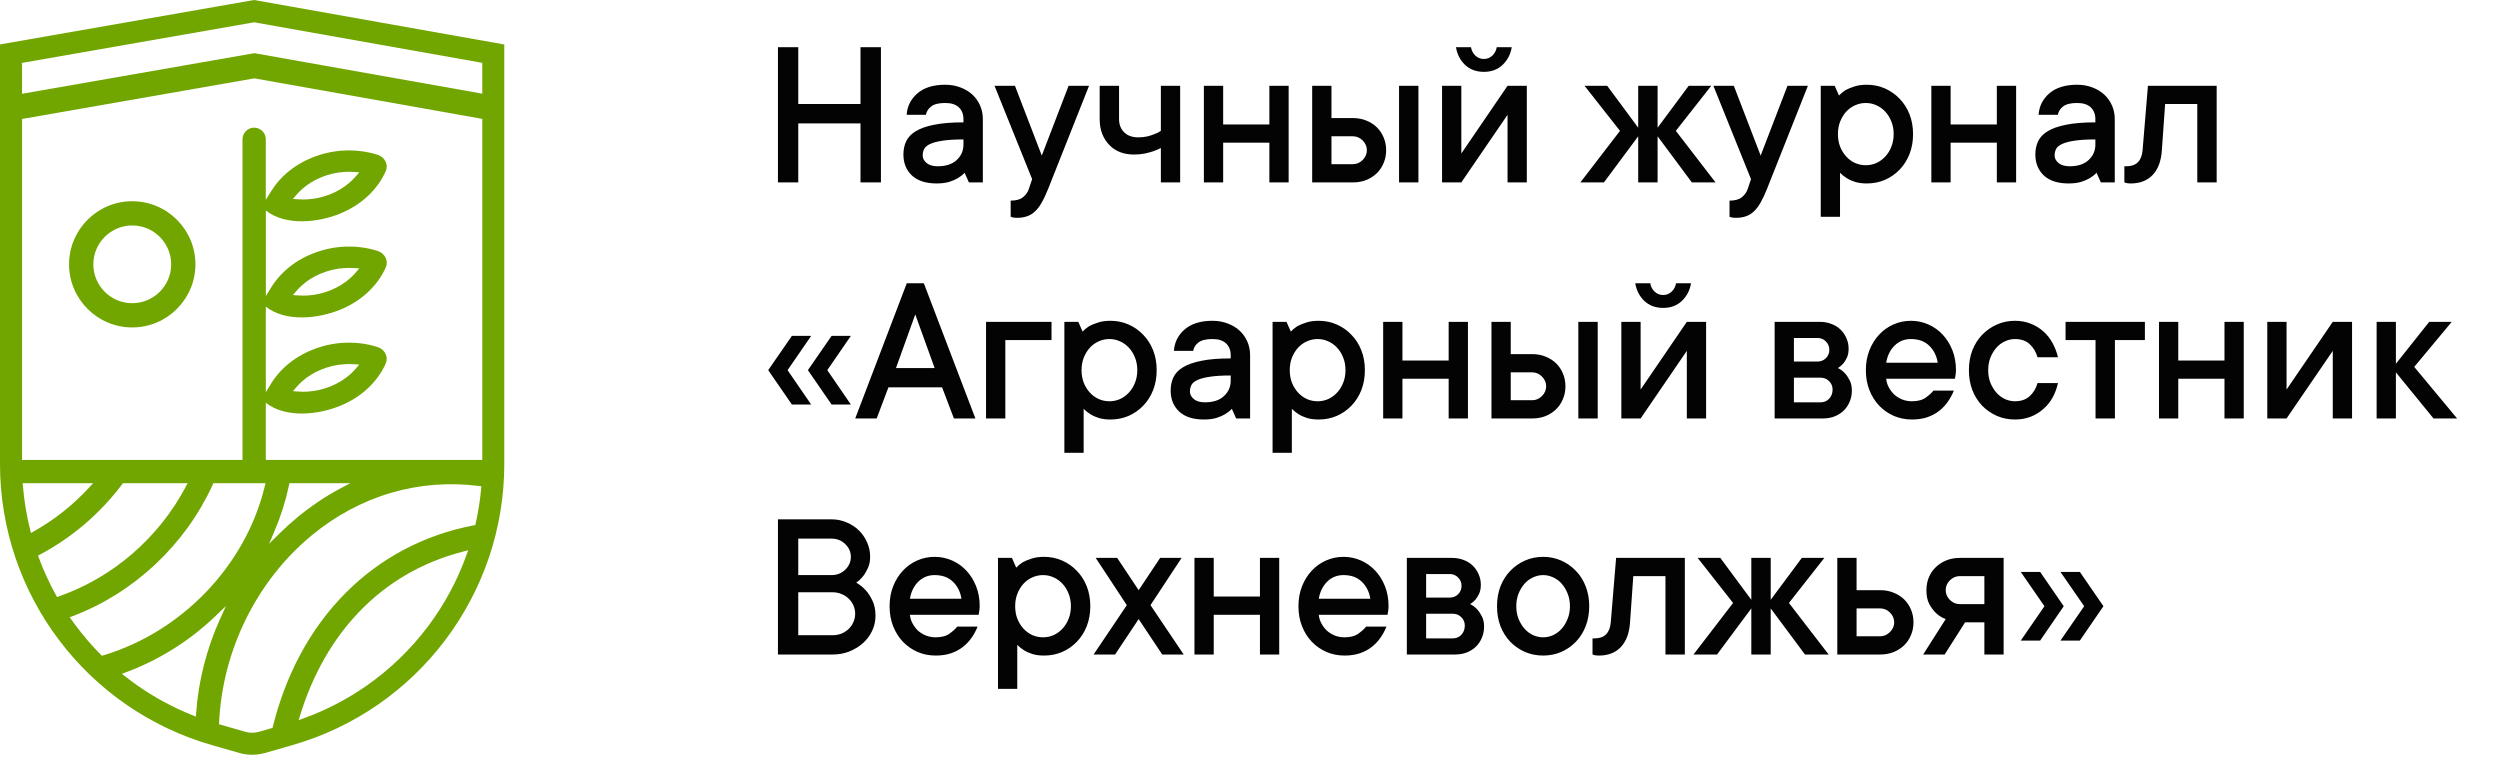 <?xml version="1.0" encoding="UTF-8"?> <svg xmlns="http://www.w3.org/2000/svg" width="233" height="71" viewBox="0 0 233 71" fill="none"><path d="M82.103 4.402V17H80.199V11.502H74.398V17H72.504V4.402H74.398V9.695H80.199V4.402H82.103ZM88.095 7.898C88.616 7.898 89.091 7.983 89.521 8.152C89.957 8.315 90.328 8.54 90.634 8.826C90.94 9.113 91.178 9.451 91.347 9.842C91.516 10.226 91.601 10.646 91.601 11.102V17H90.302L89.902 16.102C89.726 16.29 89.517 16.456 89.277 16.6C89.062 16.73 88.791 16.847 88.466 16.951C88.141 17.049 87.75 17.098 87.294 17.098C86.291 17.098 85.523 16.85 84.99 16.355C84.462 15.854 84.198 15.203 84.198 14.402C84.198 13.947 84.283 13.537 84.452 13.172C84.628 12.801 84.924 12.488 85.341 12.234C85.764 11.974 86.334 11.772 87.05 11.629C87.773 11.479 88.687 11.404 89.794 11.404V11.102C89.794 10.646 89.651 10.281 89.365 10.008C89.078 9.734 88.655 9.598 88.095 9.598C87.496 9.598 87.06 9.705 86.786 9.92C86.513 10.135 86.35 10.395 86.298 10.701H84.501C84.553 9.9 84.888 9.233 85.507 8.699C86.126 8.165 86.988 7.898 88.095 7.898ZM87.402 15.496C88.163 15.496 88.752 15.301 89.169 14.91C89.586 14.52 89.794 14.044 89.794 13.484V12.996C88.993 12.996 88.346 13.035 87.851 13.113C87.362 13.185 86.978 13.286 86.698 13.416C86.418 13.54 86.23 13.696 86.132 13.885C86.041 14.067 85.995 14.272 85.995 14.5C85.995 14.754 86.116 14.985 86.357 15.193C86.597 15.395 86.946 15.496 87.402 15.496ZM92.69 7.996H94.594L97.094 14.5L99.594 7.996H101.498L97.69 17.596C97.488 18.104 97.29 18.527 97.094 18.865C96.905 19.21 96.697 19.487 96.469 19.695C96.248 19.91 96 20.063 95.727 20.154C95.454 20.252 95.144 20.301 94.799 20.301C94.721 20.301 94.646 20.297 94.575 20.291C94.51 20.285 94.444 20.275 94.379 20.262C94.314 20.249 94.252 20.229 94.194 20.203V18.699C94.702 18.699 95.086 18.592 95.346 18.377C95.606 18.169 95.789 17.908 95.893 17.596L96.196 16.697L92.69 7.996ZM109.99 7.996V17H108.193V13.797C107.965 13.914 107.724 14.015 107.47 14.1C107.242 14.178 106.976 14.249 106.67 14.315C106.364 14.373 106.038 14.402 105.693 14.402C105.211 14.402 104.775 14.328 104.384 14.178C103.994 14.021 103.658 13.797 103.379 13.504C103.099 13.211 102.88 12.866 102.724 12.469C102.568 12.065 102.49 11.609 102.49 11.102V7.996H104.296V11.102C104.296 11.609 104.456 12.02 104.775 12.332C105.094 12.645 105.533 12.801 106.093 12.801C106.399 12.801 106.679 12.771 106.933 12.713C107.187 12.648 107.408 12.576 107.597 12.498C107.825 12.42 108.024 12.319 108.193 12.195V7.996H109.99ZM120.102 7.996V17H118.305V13.299H113.999V17H112.202V7.996H113.999V11.6H118.305V7.996H120.102ZM132.197 7.996V17H130.391V7.996H132.197ZM126.094 11.004C126.549 11.004 126.966 11.082 127.344 11.238C127.721 11.388 128.047 11.596 128.32 11.863C128.594 12.13 128.805 12.446 128.955 12.81C129.111 13.175 129.189 13.572 129.189 14.002C129.189 14.432 129.111 14.829 128.955 15.193C128.805 15.558 128.594 15.874 128.32 16.141C128.047 16.408 127.721 16.619 127.344 16.775C126.966 16.925 126.549 17 126.094 17H122.295V7.996H124.092V11.004H126.094ZM126.094 15.301C126.439 15.301 126.742 15.171 127.002 14.91C127.262 14.65 127.393 14.347 127.393 14.002C127.393 13.657 127.262 13.354 127.002 13.094C126.742 12.833 126.439 12.703 126.094 12.703H124.092V15.301H126.094ZM142.3 7.996V17H140.503V10.701L136.196 17H134.4V7.996H136.196V14.305L140.503 7.996H142.3ZM138.296 6.697C137.586 6.697 137.001 6.479 136.538 6.043C136.083 5.6 135.803 5.053 135.698 4.402H137.095C137.147 4.708 137.284 4.969 137.505 5.184C137.726 5.392 137.99 5.496 138.296 5.496C138.602 5.496 138.866 5.392 139.087 5.184C139.308 4.969 139.445 4.708 139.497 4.402H140.894C140.79 5.053 140.506 5.6 140.044 6.043C139.588 6.479 139.006 6.697 138.296 6.697ZM152.681 12.703L149.488 17H147.291L150.982 12.195L147.681 7.996H149.791L152.681 11.902V7.996H154.488V11.902L157.388 7.996H159.488L156.187 12.195L159.888 17H157.681L154.488 12.703V17H152.681V12.703ZM159.688 7.996H161.593L164.093 14.5L166.593 7.996H168.497L164.688 17.596C164.486 18.104 164.288 18.527 164.093 18.865C163.904 19.21 163.695 19.487 163.468 19.695C163.246 19.91 162.999 20.063 162.725 20.154C162.452 20.252 162.143 20.301 161.798 20.301C161.72 20.301 161.645 20.297 161.573 20.291C161.508 20.285 161.443 20.275 161.378 20.262C161.313 20.249 161.251 20.229 161.192 20.203V18.699C161.7 18.699 162.084 18.592 162.345 18.377C162.605 18.169 162.787 17.908 162.891 17.596L163.194 16.697L159.688 7.996ZM173.99 7.898C174.589 7.898 175.149 8.012 175.67 8.24C176.191 8.468 176.646 8.787 177.037 9.197C177.434 9.601 177.743 10.083 177.965 10.643C178.186 11.203 178.297 11.821 178.297 12.498C178.297 13.175 178.186 13.797 177.965 14.363C177.743 14.923 177.434 15.408 177.037 15.818C176.646 16.222 176.191 16.538 175.67 16.766C175.149 16.987 174.589 17.098 173.99 17.098C173.561 17.098 173.193 17.049 172.887 16.951C172.581 16.854 172.324 16.736 172.115 16.6C171.874 16.45 171.666 16.284 171.49 16.102V20.203H169.693V7.996H170.992L171.393 8.904C171.568 8.715 171.773 8.546 172.008 8.396C172.223 8.279 172.493 8.169 172.818 8.064C173.144 7.954 173.535 7.898 173.99 7.898ZM173.893 15.398C174.238 15.398 174.566 15.33 174.879 15.193C175.191 15.05 175.468 14.848 175.709 14.588C175.95 14.328 176.139 14.021 176.275 13.67C176.419 13.318 176.49 12.928 176.49 12.498C176.49 12.068 176.419 11.678 176.275 11.326C176.139 10.975 175.95 10.669 175.709 10.408C175.468 10.148 175.191 9.949 174.879 9.812C174.566 9.669 174.238 9.598 173.893 9.598C173.548 9.598 173.215 9.669 172.896 9.812C172.584 9.949 172.307 10.148 172.066 10.408C171.832 10.669 171.643 10.978 171.5 11.336C171.363 11.688 171.295 12.075 171.295 12.498C171.295 12.928 171.363 13.318 171.5 13.67C171.643 14.021 171.832 14.328 172.066 14.588C172.307 14.848 172.584 15.05 172.896 15.193C173.215 15.33 173.548 15.398 173.893 15.398ZM187.902 7.996V17H186.105V13.299H181.798V17H180.001V7.996H181.798V11.6H186.105V7.996H187.902ZM193.59 7.898C194.111 7.898 194.586 7.983 195.016 8.152C195.452 8.315 195.823 8.54 196.129 8.826C196.435 9.113 196.673 9.451 196.842 9.842C197.011 10.226 197.096 10.646 197.096 11.102V17H195.797L195.397 16.102C195.221 16.29 195.013 16.456 194.772 16.6C194.557 16.73 194.287 16.847 193.961 16.951C193.636 17.049 193.245 17.098 192.789 17.098C191.787 17.098 191.019 16.85 190.485 16.355C189.957 15.854 189.694 15.203 189.694 14.402C189.694 13.947 189.778 13.537 189.948 13.172C190.123 12.801 190.42 12.488 190.836 12.234C191.26 11.974 191.829 11.772 192.545 11.629C193.268 11.479 194.183 11.404 195.289 11.404V11.102C195.289 10.646 195.146 10.281 194.86 10.008C194.573 9.734 194.15 9.598 193.59 9.598C192.991 9.598 192.555 9.705 192.282 9.92C192.008 10.135 191.845 10.395 191.793 10.701H189.996C190.049 9.9 190.384 9.233 191.002 8.699C191.621 8.165 192.483 7.898 193.59 7.898ZM192.897 15.496C193.659 15.496 194.248 15.301 194.664 14.91C195.081 14.52 195.289 14.044 195.289 13.484V12.996C194.489 12.996 193.841 13.035 193.346 13.113C192.858 13.185 192.474 13.286 192.194 13.416C191.914 13.54 191.725 13.696 191.627 13.885C191.536 14.067 191.491 14.272 191.491 14.5C191.491 14.754 191.611 14.985 191.852 15.193C192.093 15.395 192.441 15.496 192.897 15.496ZM206.593 7.996V17H204.787V9.695H201.789L201.486 14.002C201.421 15.005 201.134 15.773 200.627 16.307C200.125 16.834 199.445 17.098 198.586 17.098C198.507 17.098 198.436 17.094 198.371 17.088C198.306 17.081 198.237 17.072 198.166 17.059C198.101 17.046 198.042 17.026 197.99 17V15.496H198.185C199.103 15.496 199.604 14.998 199.689 14.002L200.187 7.996H206.593ZM75.6 37.701H73.803L71.596 34.498L73.803 31.305H75.6L73.402 34.498L75.6 37.701ZM79.301 37.701H77.504L75.297 34.498L77.504 31.305H79.301L77.103 34.498L79.301 37.701ZM81.708 39H79.706L84.511 26.402H86.103L90.907 39H88.906L87.802 36.1H82.802L81.708 39ZM87.109 34.303L85.302 29.303L83.505 34.303H87.109ZM98.002 31.695H93.696V39H91.899V29.996H98.002V31.695ZM103.496 29.898C104.095 29.898 104.655 30.012 105.175 30.24C105.696 30.468 106.152 30.787 106.543 31.197C106.94 31.601 107.249 32.083 107.47 32.643C107.692 33.203 107.802 33.821 107.802 34.498C107.802 35.175 107.692 35.797 107.47 36.363C107.249 36.923 106.94 37.408 106.543 37.818C106.152 38.222 105.696 38.538 105.175 38.766C104.655 38.987 104.095 39.098 103.496 39.098C103.066 39.098 102.698 39.049 102.392 38.951C102.086 38.853 101.829 38.736 101.621 38.6C101.38 38.45 101.171 38.284 100.996 38.102V42.203H99.199V29.996H100.498L100.898 30.904C101.074 30.715 101.279 30.546 101.513 30.396C101.728 30.279 101.998 30.169 102.324 30.064C102.649 29.954 103.04 29.898 103.496 29.898ZM103.398 37.398C103.743 37.398 104.072 37.33 104.384 37.193C104.697 37.05 104.974 36.848 105.214 36.588C105.455 36.328 105.644 36.022 105.781 35.67C105.924 35.318 105.996 34.928 105.996 34.498C105.996 34.068 105.924 33.678 105.781 33.326C105.644 32.975 105.455 32.669 105.214 32.408C104.974 32.148 104.697 31.949 104.384 31.812C104.072 31.669 103.743 31.598 103.398 31.598C103.053 31.598 102.721 31.669 102.402 31.812C102.089 31.949 101.813 32.148 101.572 32.408C101.337 32.669 101.149 32.978 101.005 33.336C100.869 33.688 100.8 34.075 100.8 34.498C100.8 34.928 100.869 35.318 101.005 35.67C101.149 36.022 101.337 36.328 101.572 36.588C101.813 36.848 102.089 37.05 102.402 37.193C102.721 37.33 103.053 37.398 103.398 37.398ZM113.003 29.898C113.524 29.898 113.999 29.983 114.429 30.152C114.865 30.315 115.236 30.54 115.542 30.826C115.848 31.113 116.085 31.451 116.255 31.842C116.424 32.226 116.509 32.646 116.509 33.102V39H115.21L114.809 38.102C114.634 38.29 114.425 38.456 114.184 38.6C113.97 38.73 113.699 38.847 113.374 38.951C113.048 39.049 112.658 39.098 112.202 39.098C111.199 39.098 110.431 38.85 109.897 38.355C109.37 37.854 109.106 37.203 109.106 36.402C109.106 35.947 109.191 35.536 109.36 35.172C109.536 34.801 109.832 34.488 110.249 34.234C110.672 33.974 111.242 33.772 111.958 33.629C112.68 33.479 113.595 33.404 114.702 33.404V33.102C114.702 32.646 114.559 32.281 114.272 32.008C113.986 31.734 113.563 31.598 113.003 31.598C112.404 31.598 111.968 31.705 111.694 31.92C111.421 32.135 111.258 32.395 111.206 32.701H109.409C109.461 31.9 109.796 31.233 110.415 30.699C111.033 30.165 111.896 29.898 113.003 29.898ZM112.309 37.496C113.071 37.496 113.66 37.301 114.077 36.91C114.494 36.52 114.702 36.044 114.702 35.484V34.996C113.901 34.996 113.253 35.035 112.759 35.113C112.27 35.185 111.886 35.286 111.606 35.416C111.326 35.54 111.138 35.696 111.04 35.885C110.949 36.067 110.903 36.272 110.903 36.5C110.903 36.754 111.024 36.985 111.264 37.193C111.505 37.395 111.854 37.496 112.309 37.496ZM122.9 29.898C123.499 29.898 124.059 30.012 124.58 30.24C125.101 30.468 125.557 30.787 125.947 31.197C126.344 31.601 126.654 32.083 126.875 32.643C127.096 33.203 127.207 33.821 127.207 34.498C127.207 35.175 127.096 35.797 126.875 36.363C126.654 36.923 126.344 37.408 125.947 37.818C125.557 38.222 125.101 38.538 124.58 38.766C124.059 38.987 123.499 39.098 122.9 39.098C122.471 39.098 122.103 39.049 121.797 38.951C121.491 38.853 121.234 38.736 121.025 38.6C120.785 38.45 120.576 38.284 120.4 38.102V42.203H118.604V29.996H119.902L120.303 30.904C120.479 30.715 120.684 30.546 120.918 30.396C121.133 30.279 121.403 30.169 121.729 30.064C122.054 29.954 122.445 29.898 122.9 29.898ZM122.803 37.398C123.148 37.398 123.477 37.33 123.789 37.193C124.102 37.05 124.378 36.848 124.619 36.588C124.86 36.328 125.049 36.022 125.186 35.67C125.329 35.318 125.4 34.928 125.4 34.498C125.4 34.068 125.329 33.678 125.186 33.326C125.049 32.975 124.86 32.669 124.619 32.408C124.378 32.148 124.102 31.949 123.789 31.812C123.477 31.669 123.148 31.598 122.803 31.598C122.458 31.598 122.126 31.669 121.807 31.812C121.494 31.949 121.217 32.148 120.977 32.408C120.742 32.669 120.553 32.978 120.41 33.336C120.273 33.688 120.205 34.075 120.205 34.498C120.205 34.928 120.273 35.318 120.41 35.67C120.553 36.022 120.742 36.328 120.977 36.588C121.217 36.848 121.494 37.05 121.807 37.193C122.126 37.33 122.458 37.398 122.803 37.398ZM136.812 29.996V39H135.015V35.299H130.708V39H128.911V29.996H130.708V33.6H135.015V29.996H136.812ZM148.907 29.996V39H147.1V29.996H148.907ZM142.803 33.004C143.259 33.004 143.676 33.082 144.053 33.238C144.431 33.388 144.756 33.596 145.03 33.863C145.303 34.13 145.515 34.446 145.664 34.81C145.821 35.175 145.899 35.572 145.899 36.002C145.899 36.432 145.821 36.829 145.664 37.193C145.515 37.558 145.303 37.874 145.03 38.141C144.756 38.408 144.431 38.619 144.053 38.775C143.676 38.925 143.259 39 142.803 39H139.004V29.996H140.801V33.004H142.803ZM142.803 37.301C143.148 37.301 143.451 37.171 143.711 36.91C143.972 36.65 144.102 36.347 144.102 36.002C144.102 35.657 143.972 35.354 143.711 35.094C143.451 34.833 143.148 34.703 142.803 34.703H140.801V37.301H142.803ZM159.009 29.996V39H157.213V32.701L152.906 39H151.109V29.996H152.906V36.305L157.213 29.996H159.009ZM155.005 28.697C154.296 28.697 153.71 28.479 153.248 28.043C152.792 27.6 152.512 27.053 152.408 26.402H153.804C153.856 26.708 153.993 26.969 154.214 27.184C154.436 27.392 154.699 27.496 155.005 27.496C155.311 27.496 155.575 27.392 155.796 27.184C156.018 26.969 156.155 26.708 156.207 26.402H157.603C157.499 27.053 157.216 27.6 156.754 28.043C156.298 28.479 155.715 28.697 155.005 28.697ZM171.295 34.303C171.536 34.42 171.751 34.579 171.939 34.781C172.102 34.957 172.252 35.178 172.389 35.445C172.525 35.706 172.594 36.025 172.594 36.402C172.594 36.773 172.525 37.118 172.389 37.438C172.258 37.757 172.076 38.03 171.842 38.258C171.614 38.486 171.331 38.668 170.992 38.805C170.66 38.935 170.296 39 169.898 39H165.396V29.996H169.596C169.993 29.996 170.357 30.061 170.689 30.191C171.028 30.315 171.311 30.491 171.539 30.719C171.773 30.947 171.956 31.213 172.086 31.52C172.223 31.826 172.291 32.151 172.291 32.496C172.291 32.828 172.239 33.105 172.135 33.326C172.031 33.547 171.917 33.733 171.793 33.883C171.65 34.046 171.484 34.185 171.295 34.303ZM167.193 31.5V33.697H169.391C169.697 33.697 169.957 33.593 170.172 33.385C170.387 33.17 170.494 32.91 170.494 32.603C170.494 32.297 170.387 32.037 170.172 31.822C169.964 31.607 169.703 31.5 169.391 31.5H167.193ZM169.693 37.496C169.999 37.496 170.26 37.385 170.475 37.164C170.689 36.936 170.797 36.65 170.797 36.305C170.797 35.999 170.689 35.738 170.475 35.523C170.26 35.309 169.999 35.201 169.693 35.201H167.193V37.496H169.693ZM182.101 36.402C181.951 36.773 181.762 37.122 181.534 37.447C181.307 37.773 181.033 38.059 180.714 38.307C180.395 38.554 180.024 38.749 179.601 38.893C179.184 39.029 178.715 39.098 178.195 39.098C177.596 39.098 177.036 38.987 176.515 38.766C175.994 38.538 175.538 38.222 175.148 37.818C174.757 37.408 174.451 36.923 174.23 36.363C174.008 35.803 173.898 35.182 173.898 34.498C173.898 33.821 174.008 33.203 174.23 32.643C174.451 32.083 174.751 31.601 175.128 31.197C175.506 30.787 175.952 30.468 176.466 30.24C176.98 30.012 177.524 29.898 178.097 29.898C178.67 29.898 179.213 30.012 179.728 30.24C180.242 30.468 180.688 30.787 181.066 31.197C181.443 31.601 181.743 32.083 181.964 32.643C182.185 33.203 182.296 33.821 182.296 34.498C182.296 34.602 182.29 34.706 182.277 34.81C182.264 34.908 182.251 34.993 182.238 35.065C182.224 35.156 182.211 35.234 182.198 35.299H175.792C175.818 35.579 175.9 35.846 176.036 36.1C176.173 36.353 176.342 36.578 176.544 36.773C176.752 36.962 177 37.115 177.286 37.232C177.573 37.343 177.876 37.398 178.195 37.398C178.741 37.398 179.174 37.281 179.493 37.047C179.819 36.812 180.053 36.598 180.196 36.402H182.101ZM178.097 31.598C177.498 31.598 176.99 31.803 176.573 32.213C176.163 32.617 175.903 33.147 175.792 33.805H180.597C180.493 33.154 180.226 32.623 179.796 32.213C179.373 31.803 178.807 31.598 178.097 31.598ZM191.803 35.699C191.699 36.181 191.533 36.63 191.305 37.047C191.077 37.457 190.787 37.815 190.436 38.121C190.091 38.427 189.694 38.668 189.245 38.844C188.802 39.013 188.32 39.098 187.799 39.098C187.2 39.098 186.64 38.987 186.12 38.766C185.599 38.538 185.14 38.222 184.743 37.818C184.352 37.408 184.046 36.923 183.825 36.363C183.61 35.803 183.502 35.182 183.502 34.498C183.502 33.821 183.61 33.203 183.825 32.643C184.046 32.083 184.352 31.601 184.743 31.197C185.14 30.787 185.599 30.468 186.12 30.24C186.64 30.012 187.2 29.898 187.799 29.898C188.32 29.898 188.802 29.986 189.245 30.162C189.694 30.331 190.091 30.572 190.436 30.885C190.787 31.191 191.074 31.552 191.295 31.969C191.523 32.379 191.692 32.822 191.803 33.297H189.899C189.749 32.789 189.502 32.379 189.157 32.066C188.812 31.754 188.359 31.598 187.799 31.598C187.48 31.598 187.168 31.669 186.862 31.812C186.556 31.949 186.289 32.148 186.061 32.408C185.833 32.669 185.648 32.978 185.504 33.336C185.368 33.688 185.299 34.075 185.299 34.498C185.299 34.928 185.368 35.318 185.504 35.67C185.648 36.022 185.833 36.328 186.061 36.588C186.289 36.848 186.556 37.05 186.862 37.193C187.168 37.33 187.48 37.398 187.799 37.398C188.359 37.398 188.812 37.242 189.157 36.93C189.508 36.617 189.756 36.207 189.899 35.699H191.803ZM192.511 29.996H199.904V31.695H197.111V39H195.304V31.695H192.511V29.996ZM209.118 29.996V39H207.321V35.299H203.014V39H201.218V29.996H203.014V33.6H207.321V29.996H209.118ZM219.211 29.996V39H217.414V32.701L213.107 39H211.311V29.996H213.107V36.305L217.414 29.996H219.211ZM226.804 39L223.298 34.703V39H221.501V29.996H223.298V33.902L226.404 29.996H228.503L225.007 34.195L229.001 39H226.804ZM79.799 54.301C80.131 54.49 80.43 54.73 80.697 55.023C80.925 55.277 81.13 55.596 81.312 55.98C81.501 56.365 81.596 56.837 81.596 57.397C81.596 57.878 81.495 58.337 81.293 58.773C81.098 59.203 80.818 59.584 80.453 59.916C80.095 60.242 79.672 60.505 79.184 60.707C78.702 60.902 78.174 61 77.602 61H72.504V48.402H77.504C77.999 48.402 78.464 48.497 78.9 48.685C79.343 48.868 79.727 49.118 80.053 49.438C80.378 49.757 80.632 50.128 80.814 50.551C81.003 50.967 81.098 51.417 81.098 51.898C81.098 52.296 81.026 52.647 80.883 52.953C80.746 53.253 80.6 53.5 80.443 53.695C80.255 53.936 80.04 54.138 79.799 54.301ZM74.398 53.598H77.504C78.012 53.598 78.438 53.428 78.783 53.09C79.128 52.751 79.301 52.354 79.301 51.898C79.301 51.443 79.125 51.046 78.773 50.707C78.428 50.368 78.005 50.199 77.504 50.199H74.398V53.598ZM77.602 59.203C77.894 59.203 78.171 59.151 78.432 59.047C78.692 58.936 78.913 58.793 79.096 58.617C79.284 58.435 79.431 58.223 79.535 57.982C79.646 57.742 79.701 57.481 79.701 57.201C79.701 56.921 79.646 56.661 79.535 56.42C79.431 56.179 79.284 55.971 79.096 55.795C78.913 55.613 78.692 55.469 78.432 55.365C78.171 55.255 77.894 55.199 77.602 55.199H74.398V59.203H77.602ZM91.112 58.402C90.963 58.773 90.774 59.122 90.546 59.447C90.318 59.773 90.045 60.059 89.726 60.307C89.407 60.554 89.036 60.749 88.612 60.893C88.196 61.029 87.727 61.098 87.206 61.098C86.607 61.098 86.047 60.987 85.527 60.766C85.006 60.538 84.55 60.222 84.159 59.818C83.769 59.408 83.463 58.923 83.241 58.363C83.02 57.803 82.909 57.182 82.909 56.498C82.909 55.821 83.02 55.203 83.241 54.643C83.463 54.083 83.762 53.601 84.14 53.197C84.517 52.787 84.963 52.468 85.478 52.24C85.992 52.012 86.536 51.898 87.109 51.898C87.681 51.898 88.225 52.012 88.74 52.24C89.254 52.468 89.7 52.787 90.077 53.197C90.455 53.601 90.754 54.083 90.976 54.643C91.197 55.203 91.308 55.821 91.308 56.498C91.308 56.602 91.301 56.706 91.288 56.81C91.275 56.908 91.262 56.993 91.249 57.065C91.236 57.156 91.223 57.234 91.21 57.299H84.804C84.83 57.579 84.911 57.846 85.048 58.1C85.185 58.353 85.354 58.578 85.556 58.773C85.764 58.962 86.012 59.115 86.298 59.232C86.585 59.343 86.887 59.398 87.206 59.398C87.753 59.398 88.186 59.281 88.505 59.047C88.831 58.812 89.065 58.598 89.208 58.402H91.112ZM87.109 53.598C86.51 53.598 86.002 53.803 85.585 54.213C85.175 54.617 84.915 55.147 84.804 55.805H89.609C89.504 55.154 89.237 54.623 88.808 54.213C88.385 53.803 87.818 53.598 87.109 53.598ZM97.309 51.898C97.908 51.898 98.468 52.012 98.989 52.24C99.51 52.468 99.965 52.787 100.356 53.197C100.753 53.601 101.062 54.083 101.284 54.643C101.505 55.203 101.616 55.821 101.616 56.498C101.616 57.175 101.505 57.797 101.284 58.363C101.062 58.923 100.753 59.408 100.356 59.818C99.965 60.222 99.51 60.538 98.989 60.766C98.468 60.987 97.908 61.098 97.309 61.098C96.879 61.098 96.511 61.049 96.206 60.951C95.9 60.853 95.642 60.736 95.434 60.6C95.193 60.45 94.985 60.284 94.809 60.102V64.203H93.012V51.996H94.311L94.711 52.904C94.887 52.715 95.092 52.546 95.327 52.397C95.541 52.279 95.812 52.169 96.137 52.065C96.463 51.954 96.853 51.898 97.309 51.898ZM97.211 59.398C97.556 59.398 97.885 59.33 98.198 59.193C98.51 59.05 98.787 58.848 99.028 58.588C99.269 58.328 99.457 58.022 99.594 57.67C99.737 57.318 99.809 56.928 99.809 56.498C99.809 56.068 99.737 55.678 99.594 55.326C99.457 54.975 99.269 54.669 99.028 54.408C98.787 54.148 98.51 53.949 98.198 53.812C97.885 53.669 97.556 53.598 97.211 53.598C96.866 53.598 96.534 53.669 96.215 53.812C95.903 53.949 95.626 54.148 95.385 54.408C95.151 54.669 94.962 54.978 94.819 55.336C94.682 55.688 94.614 56.075 94.614 56.498C94.614 56.928 94.682 57.318 94.819 57.67C94.962 58.022 95.151 58.328 95.385 58.588C95.626 58.848 95.903 59.05 96.215 59.193C96.534 59.33 96.866 59.398 97.211 59.398ZM103.925 61H101.923L105.019 56.4L102.119 51.996H104.121L106.123 55.004L108.125 51.996H110.127L107.226 56.4L110.322 61H108.32L106.123 57.699L103.925 61ZM119.223 51.996V61H117.427V57.299H113.12V61H111.323V51.996H113.12V55.6H117.427V51.996H119.223ZM129.219 58.402C129.069 58.773 128.88 59.122 128.652 59.447C128.424 59.773 128.151 60.059 127.832 60.307C127.513 60.554 127.142 60.749 126.719 60.893C126.302 61.029 125.833 61.098 125.312 61.098C124.714 61.098 124.154 60.987 123.633 60.766C123.112 60.538 122.656 60.222 122.266 59.818C121.875 59.408 121.569 58.923 121.348 58.363C121.126 57.803 121.016 57.182 121.016 56.498C121.016 55.821 121.126 55.203 121.348 54.643C121.569 54.083 121.868 53.601 122.246 53.197C122.624 52.787 123.07 52.468 123.584 52.24C124.098 52.012 124.642 51.898 125.215 51.898C125.788 51.898 126.331 52.012 126.846 52.24C127.36 52.468 127.806 52.787 128.184 53.197C128.561 53.601 128.861 54.083 129.082 54.643C129.303 55.203 129.414 55.821 129.414 56.498C129.414 56.602 129.408 56.706 129.395 56.81C129.382 56.908 129.368 56.993 129.355 57.065C129.342 57.156 129.329 57.234 129.316 57.299H122.91C122.936 57.579 123.018 57.846 123.154 58.1C123.291 58.353 123.46 58.578 123.662 58.773C123.87 58.962 124.118 59.115 124.404 59.232C124.691 59.343 124.993 59.398 125.312 59.398C125.859 59.398 126.292 59.281 126.611 59.047C126.937 58.812 127.171 58.598 127.314 58.402H129.219ZM125.215 53.598C124.616 53.598 124.108 53.803 123.691 54.213C123.281 54.617 123.021 55.147 122.91 55.805H127.715C127.611 55.154 127.344 54.623 126.914 54.213C126.491 53.803 125.924 53.598 125.215 53.598ZM137.017 56.303C137.258 56.42 137.473 56.579 137.661 56.781C137.824 56.957 137.974 57.178 138.111 57.445C138.247 57.706 138.316 58.025 138.316 58.402C138.316 58.773 138.247 59.118 138.111 59.438C137.98 59.757 137.798 60.03 137.564 60.258C137.336 60.486 137.053 60.668 136.714 60.805C136.382 60.935 136.017 61 135.62 61H131.118V51.996H135.318C135.715 51.996 136.079 52.061 136.411 52.191C136.75 52.315 137.033 52.491 137.261 52.719C137.495 52.947 137.678 53.214 137.808 53.52C137.945 53.825 138.013 54.151 138.013 54.496C138.013 54.828 137.961 55.105 137.857 55.326C137.752 55.547 137.639 55.733 137.515 55.883C137.372 56.046 137.206 56.185 137.017 56.303ZM132.915 53.5V55.697H135.112C135.418 55.697 135.679 55.593 135.894 55.385C136.109 55.17 136.216 54.91 136.216 54.603C136.216 54.297 136.109 54.037 135.894 53.822C135.685 53.607 135.425 53.5 135.112 53.5H132.915ZM135.415 59.496C135.721 59.496 135.982 59.385 136.196 59.164C136.411 58.936 136.519 58.65 136.519 58.305C136.519 57.999 136.411 57.738 136.196 57.523C135.982 57.309 135.721 57.201 135.415 57.201H132.915V59.496H135.415ZM146.319 56.498C146.319 56.068 146.247 55.678 146.104 55.326C145.967 54.975 145.785 54.669 145.557 54.408C145.329 54.148 145.062 53.949 144.756 53.812C144.45 53.669 144.138 53.598 143.819 53.598C143.5 53.598 143.187 53.669 142.881 53.812C142.575 53.949 142.308 54.148 142.08 54.408C141.853 54.669 141.667 54.978 141.524 55.336C141.387 55.688 141.319 56.075 141.319 56.498C141.319 56.928 141.387 57.318 141.524 57.67C141.667 58.022 141.853 58.328 142.08 58.588C142.308 58.848 142.575 59.05 142.881 59.193C143.187 59.33 143.5 59.398 143.819 59.398C144.138 59.398 144.45 59.33 144.756 59.193C145.062 59.05 145.329 58.848 145.557 58.588C145.785 58.328 145.967 58.022 146.104 57.67C146.247 57.318 146.319 56.928 146.319 56.498ZM148.116 56.498C148.116 57.175 148.005 57.797 147.784 58.363C147.569 58.923 147.263 59.408 146.866 59.818C146.475 60.222 146.019 60.538 145.498 60.766C144.978 60.987 144.418 61.098 143.819 61.098C143.22 61.098 142.66 60.987 142.139 60.766C141.618 60.538 141.159 60.222 140.762 59.818C140.371 59.408 140.065 58.923 139.844 58.363C139.629 57.803 139.522 57.182 139.522 56.498C139.522 55.821 139.629 55.203 139.844 54.643C140.065 54.083 140.371 53.601 140.762 53.197C141.159 52.787 141.618 52.468 142.139 52.24C142.66 52.012 143.22 51.898 143.819 51.898C144.418 51.898 144.978 52.012 145.498 52.24C146.019 52.468 146.475 52.787 146.866 53.197C147.263 53.601 147.569 54.083 147.784 54.643C148.005 55.203 148.116 55.821 148.116 56.498ZM157.027 51.996V61H155.22V53.695H152.222L151.92 58.002C151.854 59.005 151.568 59.773 151.06 60.307C150.559 60.834 149.879 61.098 149.019 61.098C148.941 61.098 148.869 61.094 148.804 61.088C148.739 61.081 148.671 61.072 148.599 61.059C148.534 61.046 148.476 61.026 148.423 61V59.496H148.619C149.537 59.496 150.038 58.998 150.123 58.002L150.621 51.996H157.027ZM163.223 56.703L160.03 61H157.833L161.524 56.195L158.223 51.996H160.333L163.223 55.902V51.996H165.03V55.902L167.93 51.996H170.03L166.729 56.195L170.43 61H168.223L165.03 56.703V61H163.223V56.703ZM175.23 55.004C175.686 55.004 176.103 55.082 176.48 55.238C176.865 55.388 177.193 55.596 177.467 55.863C177.74 56.13 177.952 56.446 178.102 56.81C178.258 57.175 178.336 57.572 178.336 58.002C178.336 58.432 178.258 58.829 178.102 59.193C177.952 59.558 177.74 59.874 177.467 60.141C177.193 60.408 176.865 60.619 176.48 60.775C176.103 60.925 175.686 61 175.23 61H171.236V51.996H173.033V55.004H175.23ZM175.23 59.301C175.576 59.301 175.878 59.171 176.139 58.91C176.406 58.65 176.539 58.347 176.539 58.002C176.539 57.657 176.409 57.354 176.148 57.094C175.888 56.833 175.582 56.703 175.23 56.703H173.033V59.301H175.23ZM186.739 51.996V61H184.943V58.002H183.146L181.241 61H179.239L181.339 57.699C180.994 57.569 180.695 57.383 180.441 57.143C180.213 56.928 180.004 56.651 179.816 56.312C179.633 55.974 179.542 55.538 179.542 55.004C179.542 54.574 179.617 54.177 179.767 53.812C179.923 53.441 180.138 53.126 180.411 52.865C180.685 52.598 181.01 52.387 181.388 52.23C181.772 52.074 182.192 51.996 182.648 51.996H186.739ZM182.648 53.695C182.303 53.695 181.997 53.825 181.73 54.086C181.469 54.346 181.339 54.652 181.339 55.004C181.339 55.349 181.469 55.652 181.73 55.912C181.99 56.172 182.296 56.303 182.648 56.303H184.943V53.695H182.648ZM194.245 56.498L192.037 53.305H193.844L196.041 56.498L193.844 59.701H192.037L194.245 56.498ZM190.543 56.498L188.336 53.305H190.143L192.34 56.498L190.143 59.701H188.336L190.543 56.498Z" fill="#030303"></path><path fill-rule="evenodd" clip-rule="evenodd" d="M23.686 0L0 4.14V43.236C0 46.219 0.485 49.169 1.443 51.995C2.378 54.748 3.746 57.328 5.498 59.649C7.251 61.971 9.355 63.996 11.748 65.653C14.202 67.351 16.908 68.631 19.778 69.453L22.31 70.178C22.697 70.289 23.098 70.344 23.5 70.344C23.902 70.344 24.303 70.288 24.69 70.178L27.222 69.453C30.092 68.631 32.8 67.351 35.252 65.653C37.645 63.996 39.749 61.972 41.502 59.649C43.254 57.326 44.621 54.748 45.557 51.995C46.515 49.171 47 46.22 47 43.237V4.145L23.686 0.002V0ZM17.283 45.42C14.794 50.105 10.543 53.814 5.524 55.568L5.317 55.642L5.209 55.449C4.595 54.34 4.064 53.187 3.624 51.999L3.544 51.785L3.745 51.677C6.755 50.067 9.324 47.865 11.379 45.14L11.457 45.037H17.485L17.281 45.42H17.283ZM6.812 57.409C12.531 55.232 17.28 50.747 19.818 45.188L19.888 45.035H24.745L24.667 45.357C22.87 52.755 16.927 58.884 9.65 61.072L9.5 61.118L9.39 61.007C8.583 60.194 7.832 59.327 7.141 58.412C6.989 58.211 6.839 58.007 6.694 57.803L6.498 57.528L6.813 57.409H6.812ZM31.717 45.527C30.283 46.29 28.934 47.205 27.685 48.241C27.11 48.717 26.557 49.22 26.026 49.745L25.083 50.677L25.601 49.456C26.179 48.099 26.625 46.686 26.928 45.243L26.973 45.035H32.642L31.719 45.527H31.717ZM20.498 57.713C19.262 60.463 18.497 63.42 18.283 66.428L18.257 66.786L17.925 66.653C16.161 65.949 14.482 65.048 12.921 63.967C12.514 63.684 12.115 63.391 11.725 63.085L11.358 62.798L11.795 62.635C14.882 61.483 17.703 59.697 20.081 57.419L21.052 56.489L20.5 57.716L20.498 57.713ZM20.421 67.291C20.749 60.617 23.896 54.145 29.067 49.884C31.238 48.094 33.722 46.735 36.425 45.938C39.087 45.153 41.861 44.942 44.613 45.29L44.864 45.322L44.841 45.573C44.742 46.648 44.573 47.714 44.336 48.768L44.298 48.934L44.13 48.966C39.59 49.837 35.512 51.959 32.243 55.231C28.821 58.657 26.599 63.021 25.436 67.693L25.399 67.84L24.124 68.205C23.716 68.322 23.284 68.322 22.876 68.205L20.41 67.498L20.421 67.291ZM27.988 66.615C30.303 59.118 35.45 53.391 43.156 51.408L43.635 51.285L43.468 51.749C42.609 54.14 41.395 56.384 39.864 58.412C38.243 60.559 36.297 62.432 34.083 63.964C32.3 65.199 30.367 66.198 28.327 66.937L27.833 67.116L27.988 66.613V66.615ZM8.275 45.473C6.795 47.077 5.086 48.43 3.185 49.507L2.885 49.676L2.803 49.342C2.472 48.021 2.251 46.674 2.139 45.316L2.116 45.033H8.68L8.275 45.472V45.473ZM31.697 19.906C32.583 19.544 33.408 19.049 34.125 18.414C34.509 18.075 34.853 17.704 35.162 17.294C35.329 17.071 35.483 16.841 35.624 16.601C35.699 16.473 35.769 16.341 35.833 16.207C35.867 16.137 35.901 16.067 35.931 15.995L35.966 15.914C36.077 15.642 36.066 15.346 35.943 15.078C35.809 14.781 35.549 14.548 35.24 14.445L35.157 14.417C35.075 14.39 34.991 14.364 34.908 14.341C34.752 14.296 34.596 14.257 34.437 14.223C34.15 14.161 33.858 14.112 33.566 14.078C33.028 14.015 32.489 14.002 31.948 14.037C30.969 14.099 30.009 14.319 29.101 14.686C28.211 15.045 27.384 15.54 26.665 16.175C26.28 16.514 25.936 16.887 25.628 17.297C25.497 17.473 25.373 17.656 25.257 17.843L24.772 18.629V12.98C24.772 12.384 24.283 11.896 23.686 11.896C23.09 11.896 22.601 12.384 22.601 12.98V42.866H2.055V11.088L23.702 7.303L44.95 11.079V42.865H24.774V37.538C26.631 39.005 29.676 38.651 31.699 37.825C32.584 37.463 33.41 36.968 34.127 36.333C34.511 35.994 34.855 35.623 35.164 35.213C35.33 34.99 35.485 34.76 35.625 34.52C35.7 34.392 35.771 34.26 35.835 34.126C35.868 34.056 35.902 33.986 35.933 33.914L35.966 33.833C36.078 33.561 36.066 33.266 35.943 32.997C35.809 32.698 35.547 32.469 35.239 32.362L35.156 32.335C35.073 32.307 34.989 32.281 34.905 32.257C34.751 32.212 34.593 32.174 34.436 32.139C34.148 32.075 33.856 32.028 33.564 31.994C33.026 31.933 32.489 31.918 31.948 31.953C30.969 32.015 30.009 32.237 29.101 32.603C28.212 32.962 27.385 33.457 26.667 34.092C26.283 34.431 25.937 34.804 25.63 35.213C25.497 35.391 25.373 35.574 25.258 35.762L24.774 36.551V28.581C26.631 30.047 29.679 29.692 31.702 28.866C32.589 28.504 33.413 28.009 34.132 27.374C34.515 27.035 34.859 26.664 35.167 26.256C35.333 26.033 35.488 25.803 35.628 25.563C35.703 25.433 35.775 25.302 35.841 25.167C35.875 25.099 35.907 25.03 35.937 24.96L35.972 24.877C36.083 24.607 36.072 24.311 35.95 24.043C35.812 23.744 35.55 23.513 35.242 23.405L35.159 23.377C35.077 23.35 34.992 23.325 34.91 23.301C34.754 23.257 34.598 23.218 34.44 23.183C34.153 23.119 33.862 23.072 33.57 23.038C33.031 22.977 32.494 22.962 31.953 22.997C30.974 23.06 30.014 23.281 29.105 23.648C28.216 24.005 27.388 24.501 26.67 25.137C26.286 25.476 25.94 25.848 25.635 26.258C25.503 26.435 25.378 26.618 25.263 26.806L24.778 27.597V19.623C26.638 21.087 29.682 20.734 31.705 19.907L31.697 19.906ZM27.639 18.145C27.803 17.956 27.977 17.779 28.165 17.612C28.703 17.137 29.304 16.78 29.969 16.511C30.656 16.235 31.358 16.071 32.096 16.024C32.384 16.005 32.671 16.005 32.96 16.024L33.488 16.057L33.142 16.456C32.98 16.642 32.807 16.816 32.624 16.98C32.086 17.455 31.483 17.815 30.818 18.087C30.135 18.365 29.434 18.53 28.697 18.577C28.405 18.597 28.113 18.596 27.821 18.576L27.297 18.542L27.639 18.145ZM33.142 34.375C32.982 34.561 32.807 34.735 32.624 34.899C32.086 35.374 31.483 35.734 30.818 36.006C30.135 36.285 29.434 36.447 28.697 36.495C28.405 36.515 28.113 36.515 27.821 36.493L27.303 36.457L27.641 36.063C27.803 35.873 27.98 35.696 28.167 35.531C28.703 35.056 29.307 34.697 29.973 34.43C30.659 34.154 31.361 33.99 32.099 33.943C32.387 33.924 32.674 33.924 32.96 33.943L33.488 33.976L33.141 34.375H33.142ZM33.142 25.416C32.982 25.602 32.807 25.777 32.624 25.94C32.086 26.415 31.482 26.777 30.818 27.047C30.135 27.327 29.434 27.49 28.697 27.538C28.405 27.556 28.112 27.556 27.82 27.536L27.298 27.499L27.639 27.104C27.803 26.914 27.977 26.736 28.165 26.571C28.703 26.096 29.304 25.737 29.969 25.47C30.656 25.193 31.358 25.03 32.096 24.983C32.384 24.964 32.671 24.964 32.959 24.983L33.486 25.015L33.139 25.413L33.142 25.416ZM23.703 4.956L2.054 8.74V6.106L2.032 5.865L23.685 2.079L44.948 5.857V8.73L23.703 4.954V4.956ZM12.326 18.754C9.08 18.754 6.437 21.392 6.437 24.636C6.437 27.878 9.08 30.517 12.326 30.517C15.572 30.517 18.212 27.878 18.214 24.636C18.214 21.393 15.572 18.754 12.326 18.754ZM15.953 24.636C15.953 26.633 14.326 28.258 12.326 28.258C10.326 28.258 8.699 26.633 8.699 24.636C8.699 22.638 10.326 21.013 12.326 21.013C14.326 21.013 15.953 22.638 15.953 24.636Z" fill="#71A600"></path></svg> 